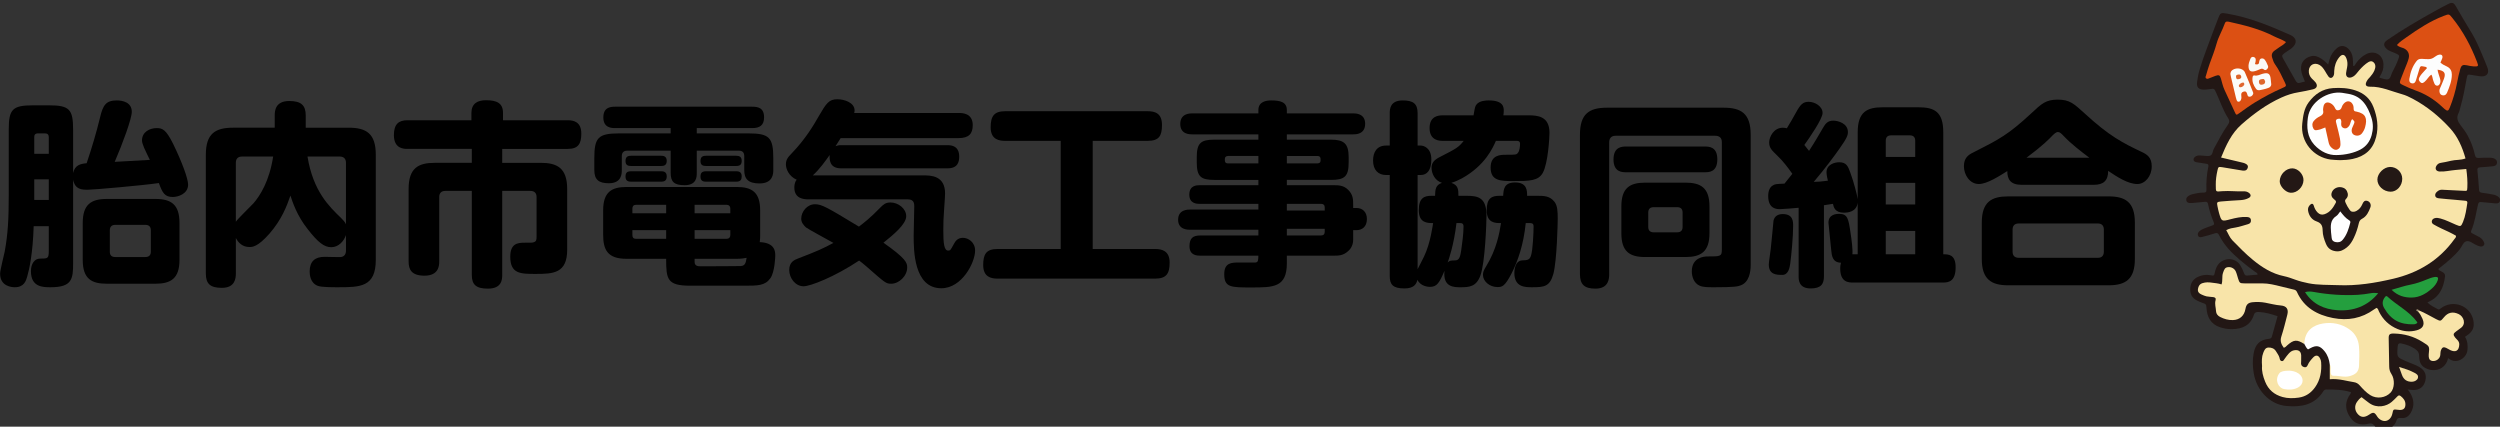 <?xml version="1.0" encoding="utf-8"?>
<!-- Generator: Adobe Illustrator 16.0.4, SVG Export Plug-In . SVG Version: 6.00 Build 0)  -->
<!DOCTYPE svg PUBLIC "-//W3C//DTD SVG 1.1//EN" "http://www.w3.org/Graphics/SVG/1.1/DTD/svg11.dtd">
<svg version="1.1" id="レイヤー_1" xmlns="http://www.w3.org/2000/svg" xmlns:xlink="http://www.w3.org/1999/xlink" x="0px"
	 y="0px" width="375px" height="64px" viewBox="0 0 375 64" enable-background="new 0 0 375 64" xml:space="preserve">
<rect x="0" y="0" width="375" height="64" fill="#333333" stroke="none"/>
<g>
	<path d="M10.968,39.438c0,2.414-0.147,3.649-3.385,3.649c-1.119,0-2.944,0-2.944-2.413c0-1.118,0.559-1.884,1.354-1.884
		c1.177,0,1.325,0,1.325-1.178v-3.68H5.051c-0.118,4.003-0.648,6.446-0.972,7.565c-0.177,0.618-0.471,1.589-1.854,1.589
		c-0.383,0-2.208-0.088-2.208-2.031c0-0.529,0.589-2.825,0.677-3.268c0.5-2.648,0.618-5.033,0.618-8.566V19.42
		c0-3.032,0.559-3.621,3.65-3.621h2.355c3.062,0,3.65,0.56,3.65,3.621v6.535c0.265-1.207,1.119-1.384,2.031-1.472
		c0.766-2.267,1.442-4.533,2.002-6.83c0.441-1.913,0.913-2.59,2.531-2.59c0.884,0,2.238,0.294,2.238,1.707
		c0,1.03-1.354,4.71-2.561,7.507c1.736-0.088,3.503-0.206,5.27-0.294c-0.089-0.207-0.236-0.5-0.471-0.971
		c-0.118-0.265-0.707-1.384-0.707-1.943c0-1.295,1.178-1.854,2.208-1.854c0.854,0,1.383,0.206,2.443,2.326
		c1.354,2.767,2.267,5.27,2.267,6.153c0,1.383-1.501,1.854-2.296,1.854c-1.237,0-1.561-0.647-2.09-2.09
		c-2.414,0.353-9.774,1.001-10.627,1.001c-0.913,0-1.943,0-2.237-1.502V39.438z M5.139,23.07h2.179v-2.502
		c0-0.354-0.177-0.56-0.56-0.56h-1.06c-0.441,0-0.56,0.235-0.56,0.56V23.07z M7.317,26.897H5.139v3.091h2.179V26.897z
		 M26.923,38.996c0,2.797-1.325,3.562-3.591,3.562h-7.33c-2.237,0-3.592-0.706-3.592-3.562v-5.563c0-2.738,1.236-3.591,3.592-3.591
		h7.33c2.385,0,3.591,0.883,3.591,3.591V38.996z M22.625,34.552c0-0.56-0.294-0.825-0.824-0.825h-4.504
		c-0.53,0-0.824,0.266-0.824,0.825v3.208c0,0.53,0.265,0.795,0.824,0.795h4.504c0.559,0,0.824-0.294,0.824-0.795V34.552z"/>
	<path d="M35.379,41.027c0,0.766-0.147,2.149-2.09,2.149c-1.708,0-2.414-0.56-2.414-2.149v-17.81c0-3.18,1.413-4.062,4.092-4.062
		h6.241V17.33c0-0.707,0.088-2.179,2.179-2.179c1.766,0,2.473,0.618,2.473,2.179v1.825h6.447c2.649,0,4.062,0.883,4.062,4.062
		v15.749c0,4.121-2.355,4.121-5.74,4.121c-0.736,0-2.414,0-2.944-0.205c-1.148-0.412-1.236-1.679-1.236-2.149
		c0-1.53,0.795-2.208,2.237-2.208c0.382,0,2.178,0.059,2.473,0.029c0.53-0.088,0.736-0.471,0.736-0.971v-2.326
		c-0.294,0.883-1.089,1.825-2.208,1.825c-1.06,0-2.002-0.735-3.533-2.708c-1.619-2.031-2.267-4.062-2.591-5.034
		c-0.53,1.53-1.295,3.592-3.15,5.711c-1.766,2.002-2.561,2.002-3.003,2.002c-1.03,0-1.678-0.647-2.031-1.354V41.027z M35.379,33.256
		c0.294-0.441,2.237-2.325,2.649-2.767c0.972-1.119,2.385-3.327,2.944-7.006h-4.681c-0.619,0-0.913,0.354-0.913,0.913V33.256z
		 M46.124,23.482c0.854,5.211,3.238,7.478,5.034,9.214c0.294,0.294,0.589,0.588,0.736,0.942v-9.244c0-0.589-0.353-0.913-0.913-0.913
		H46.124z"/>
	<path d="M75.334,41.234c0,0.735-0.088,2.061-2.149,2.061c-1.766,0-2.414-0.589-2.414-2.061v-12.6h-3.974
		c-0.589,0-0.913,0.324-0.913,0.913v9.686c0,0.588-0.059,2.119-2.208,2.119c-1.943,0-2.384-0.912-2.384-2.119V28.34
		c0-3.15,1.472-3.915,3.915-3.915h5.564v-2.09h-9.656c-0.5,0-2.031,0-2.031-2.061c0-1.678,0.736-2.237,2.031-2.237h9.597v-1.089
		c0-1.413,0.913-1.914,2.178-1.914c1.648,0,2.561,0.441,2.561,1.914v1.089h9.715c0.883,0,2.031,0.236,2.031,2.002
		c0,1.501-0.441,2.296-2.031,2.296h-9.833v2.09h5.8c2.414,0,3.944,0.765,3.944,3.915v9.126c0,3.532-2.09,3.621-4.71,3.621
		c-2.296,0-3.827,0-3.827-2.591c0-1.914,1.06-2.09,2.061-2.09c1.178,0,1.325,0,1.501-0.089c0.354-0.117,0.383-0.382,0.383-0.824
		v-5.946c0-0.53-0.265-0.913-0.942-0.913h-4.21V41.234z"/>
	<path d="M104.515,25.926c0,0.589,0,1.854-1.825,1.854c-1.59,0-2.09-0.529-2.09-1.854V22.6h-6.506c-0.53,0-0.824,0.265-0.824,0.824
		v2.09c0,0.56-0.03,1.973-1.943,1.973c-1.472,0-2.179-0.501-2.179-1.973v-1.766c0-3.091,0.56-3.739,3.709-3.739h7.742v-0.795h-8.331
		c-0.53,0-1.766-0.029-1.766-1.59c0-1.472,0.971-1.619,1.766-1.619h20.548c0.854,0,1.795,0.147,1.795,1.59
		c0,1.207-0.647,1.619-1.795,1.619h-8.302v0.795h7.742c3.121,0,3.739,0.589,3.739,3.739v1.766c0,0.5-0.03,2.002-2.061,2.002
		c-1.707,0-2.296-0.677-2.296-2.002v-2.09c0-0.56-0.265-0.824-0.824-0.824h-6.3V25.926z M103.514,42.854
		c-3.444,0-3.592-0.972-3.592-4.033h-5.946c-2.826,0-3.503-1.325-3.503-3.621v-3.65c0-2.768,1.295-3.503,3.503-3.503h16.544
		c2.237,0,3.503,0.765,3.503,3.503v3.768c0,0.266,0,0.53-0.059,1.001c2.326,0.089,2.326,1.472,2.326,2.032
		c0,0.117-0.059,2.442-0.736,3.385c-0.794,1.119-1.854,1.119-3.974,1.119H103.514z M99.186,23.365c0.265,0,0.825,0.029,0.825,0.765
		c0,0.707-0.471,0.766-0.825,0.766h-4.534c-0.382,0-0.824-0.059-0.824-0.736c0-0.589,0.265-0.795,0.824-0.795H99.186z M99.186,25.69
		c0.324,0,0.825,0.059,0.825,0.766c0,0.618-0.324,0.795-0.825,0.795h-4.534c-0.324,0-0.824-0.06-0.824-0.736
		c0-0.56,0.177-0.824,0.824-0.824H99.186z M99.922,31.99v-1.266h-4.533c-0.354,0-0.53,0.206-0.53,0.559v0.707H99.922z
		 M99.922,35.817v-1.296h-5.063v0.736c0,0.354,0.147,0.56,0.501,0.56H99.922z M104.19,31.99h5.358v-0.707
		c0-0.353-0.206-0.559-0.53-0.559h-4.828V31.99z M104.19,34.521v1.296h4.828c0.324,0,0.53-0.206,0.53-0.56v-0.736H104.19z
		 M104.19,39.291c0,0.647,0.589,0.647,0.795,0.647c0.766,0,5.771,0,6.094-0.029c0.707-0.029,0.795-0.501,0.913-1.236
		c-0.294,0.059-0.795,0.147-1.472,0.147h-6.33V39.291z M110.432,23.365c0.383,0,0.824,0.088,0.824,0.765
		c0,0.56-0.265,0.766-0.824,0.766h-4.533c-0.383,0-0.825-0.059-0.825-0.736c0-0.589,0.265-0.795,0.825-0.795H110.432z
		 M110.432,25.69c0.265,0,0.824,0.029,0.824,0.736c0,0.5-0.147,0.825-0.824,0.825h-4.533c-0.295,0-0.825-0.03-0.825-0.736
		c0-0.53,0.177-0.824,0.825-0.824H110.432z"/>
	<path d="M143.792,16.947c0.53,0,2.119,0,2.119,1.825c0,1.295-0.588,1.943-2.119,1.943H126.1c-0.118,0.206-0.647,1.03-0.765,1.207
		c0.294-0.088,0.412-0.147,0.824-0.147h15.985c1.62,0,1.737,1.148,1.737,1.708c0,0.707-0.147,1.767-1.737,1.767h-15.985
		c-1.796,0-1.737-1.384-1.708-2.002c-0.647,0.913-1.501,2.12-2.532,3.062h16.633c1.03,0,3.209,0,3.209,2.708
		c0,0.412-0.03,0.619-0.147,2.444c-0.089,1.148-0.118,1.884-0.118,3.121c0,1.942,0.118,3.003,0.736,3.003
		c0.324,0,0.353-0.089,0.824-0.942c0.235-0.441,0.559-0.972,1.384-0.972c0.794,0,1.825,0.647,1.825,1.914
		c0,1.795-1.973,5.652-5.064,5.652c-4.151,0-4.151-5.741-4.151-7.92c0-0.677,0.088-3.709,0.088-4.356c0-0.354,0-1.06-0.942-1.06
		h-14.926c-0.736,0-2.119-0.118-2.119-1.766c0-0.177,0-0.766,0.354-1.178c-1.207-0.53-1.619-1.648-1.619-2.296
		c0-0.677,0.265-1.06,0.912-1.708c2.061-2.149,3.268-4.209,4.004-5.505c1.148-1.972,1.531-2.561,2.797-2.561
		c1.06,0,2.59,0.5,2.59,1.678c0,0.147-0.029,0.265-0.059,0.383H143.792z M120.89,34.109c-0.354-0.323-0.707-0.765-0.707-1.295
		c0-1.089,0.913-2.179,2.061-2.179c1.03,0,1.825,0.471,6.595,3.356c0.736-0.56,1.737-1.325,3.208-2.855
		c0.471-0.472,0.795-0.766,1.531-0.766c1.148,0,2.355,0.913,2.355,2.061c0,1.236-2.06,2.885-3.415,3.975
		c3.386,2.385,3.562,3.002,3.562,3.709c0,1.295-1.236,2.443-2.384,2.443c-0.795,0-0.854-0.059-3.769-2.62
		c-0.501-0.441-0.795-0.647-1.06-0.854c-3.68,2.443-7.301,3.856-8.332,3.856c-1.236,0-2.149-1.236-2.149-2.443
		c0-1.178,0.736-1.502,1.354-1.737c2.768-1.06,3.769-1.501,5.27-2.325C124.363,36.053,121.213,34.375,120.89,34.109z"/>
	<path d="M163.906,37.348h9.362c1.001,0,2.178,0.266,2.178,2.031c0,1.648-0.471,2.414-2.178,2.414h-23.64
		c-1.001,0-2.148-0.265-2.148-2.031c0-1.619,0.441-2.414,2.148-2.414h9.479v-16.22h-8.331c-0.795,0-2.179-0.118-2.179-2.032
		c0-1.678,0.53-2.414,2.179-2.414h21.372c1.089,0,2.149,0.294,2.149,2.061c0,1.648-0.441,2.384-2.149,2.384h-8.243V37.348z"/>
	<path d="M202.978,35.936c0,1.059-0.589,1.589-0.766,1.736c-0.735,0.678-1.413,0.678-2.208,0.678h-6.977v1.147
		c0,3.621-2.031,3.621-5.299,3.621c-3.121,0-4.092,0-4.092-2.002c0-1.737,1.147-1.737,2.178-1.737h2.502
		c0.413-0.059,0.413-0.294,0.442-1.029h-8.685c-0.471,0-1.648,0-1.648-1.414c0-1.207,0.5-1.619,1.648-1.619h8.685v-0.854h-10.215
		c-0.382,0-1.825,0-1.825-1.501c0-1.531,1.443-1.531,1.825-1.531h10.215v-0.854h-8.802c-0.382,0-1.56,0-1.56-1.384
		c0-1.413,1.148-1.413,1.56-1.413h8.802v-0.795h-6.624c-2.002,0-2.62-0.5-2.62-2.62V23.57c0-2.119,0.618-2.62,2.62-2.62h6.624
		v-0.794h-9.892c-0.412,0-1.825,0-1.825-1.561c0-1.59,1.442-1.59,1.825-1.59h9.892v-0.5c0-1.266,1.178-1.442,1.913-1.442
		c1.354,0,2.355,0.235,2.355,1.442v0.5h9.921c0.383,0,1.825,0,1.825,1.561c0,1.59-1.413,1.59-1.825,1.59h-9.921v0.794h6.624
		c1.942,0,2.649,0.589,2.649,2.62v0.795c0,2.12-0.619,2.62-2.649,2.62h-6.624v0.795h6.977c0.766,0,1.531,0,2.237,0.707
		c0.736,0.736,0.736,1.472,0.736,2.238v0.471h0.501c0.883,0,1.56,0.589,1.56,1.648c0,1.207-0.765,1.678-1.56,1.678h-0.501V35.936z
		 M188.759,24.513v-1.119h-4.533c-0.295,0-0.501,0.147-0.501,0.442c0,0.383,0,0.677,0.501,0.677H188.759z M193.027,24.513h4.533
		c0.324,0,0.53-0.118,0.53-0.441c0-0.383,0-0.677-0.53-0.677h-4.533V24.513z M193.027,30.577v1.001h5.682v-0.471
		c0-0.353-0.206-0.53-0.53-0.53H193.027z M198.709,34.316h-5.682v1h5.151c0.354,0,0.53-0.206,0.53-0.529V34.316z"/>
	<path d="M219.971,29.37c1.736,0,3.002,0.235,3.002,2.974c0,1.03-0.206,7.095-0.912,8.979c-0.589,1.648-1.619,1.766-2.943,1.766
		c-1.031,0-2.709,0-2.443-2.473c-0.766,1.796-1.119,2.414-2.18,2.414c-0.176,0-1.383-0.029-1.884-1.06
		c-0.147,0.677-0.56,1.296-1.942,1.296c-1.736,0-2.208-0.59-2.208-1.855V26.25h-0.56c-1.148,0-1.942-0.736-1.942-2.179
		c0-1.178,0.529-2.237,1.942-2.237h0.56v-4.857c0-0.618,0.06-1.913,1.943-1.913c1.56,0,2.237,0.471,2.237,1.913v4.857h0.471
		c0.383,0,1.59,0.294,1.59,2.09c0,1.619-0.648,2.326-1.59,2.326h-0.471v14.13c0.146-0.294,0.854-1.648,0.971-1.913
		c0.972-2.031,1.296-4.681,1.354-5.005c-0.854,0-2.149,0-2.149-1.942c0-1.855,0.854-2.149,1.885-2.149h0.559
		c0.029-0.942,0.06-1.619,1.031-1.943c-1.119-0.354-1.561-1.472-1.561-2.267c0-0.766,0.441-1.207,1.266-1.619
		c2.473-1.266,2.797-1.443,3.562-2.414h-3.15c-0.412,0-1.972,0-1.972-1.914c0-1.796,1.324-1.914,1.972-1.914h4.622
		c0.206-1.207,0.235-1.354,0.441-1.619c0.442-0.589,1.472-0.618,1.825-0.618c2.237,0,2.267,1.03,2.267,1.56
		c0,0.265-0.029,0.501-0.059,0.677h3.739c1.383,0,3.179,0.118,3.179,2.62c0,0.648-0.206,4.563-1.001,6.005
		c-0.677,1.207-1.943,1.236-4.475,1.236c-1.825,0-3.355,0-3.355-2.031c0-1.913,1.53-1.913,2.266-1.913c1.561,0,1.619,0,1.855-0.324
		c0.235-0.294,0.294-0.972,0.294-1.324c0-0.442-0.323-0.442-0.618-0.442h-3.003c-0.44,1.001-1.589,3.68-5.093,5.623
		c-0.441,0.235-1.06,0.53-1.59,0.677c1.031,0.353,1.061,1.001,1.061,1.943H219.971z M218.469,33.462
		c-0.383,3.297-1.178,5.534-1.324,5.917c0.294-0.294,0.383-0.294,1.178-0.323c0.617,0,0.735-0.736,0.854-1.472
		c0.146-1.002,0.354-2.562,0.354-3.592c0-0.53-0.295-0.53-0.59-0.53H218.469z M225.476,29.37c0.059-0.972,0.117-2.002,1.796-2.002
		c1.795,0,1.795,1.236,1.795,2.002h1.502c1.001,0,1.884,0,2.591,0.883c0.471,0.588,0.5,1.501,0.5,2.561
		c0,0.589-0.118,6.212-0.647,8.242c-0.529,1.943-1.384,2.031-3.209,2.031c-1.03,0-2.649,0-2.649-2.148
		c0-0.235,0.029-1.825,1.178-1.884c0.735-0.029,1.118-0.029,1.325-0.736c0.265-0.824,0.382-3.444,0.382-4.356
		c0-0.501-0.323-0.501-0.589-0.501h-0.588c-0.324,3.238-1.178,5.682-2.12,7.536c-1.03,2.002-1.442,2.061-2.119,2.061
		c-1.207,0-2.179-0.883-2.179-1.824c0-0.412,0.117-0.707,0.5-1.325c1.531-2.502,1.973-4.916,2.208-6.447
		c-0.883,0-2.148,0-2.148-1.942c0-1.796,0.765-2.149,1.884-2.149H225.476z"/>
	<path d="M258.277,21.333c0-0.707-0.412-0.971-1.031-0.971h-14.896c-0.766,0-0.972,0.5-0.972,1.001v19.753
		c0,0.618-0.029,2.179-2.061,2.179c-1.619,0-2.325-0.589-2.325-2.179V20.215c0-3.121,1.354-4.062,4.062-4.062h17.487
		c2.62,0,4.062,0.854,4.062,4.062v19.547c0,1.03-0.234,2.562-1.472,3.032c-0.412,0.177-0.971,0.294-3.944,0.294
		c-1.03,0-1.707,0-2.237-0.234c-0.884-0.383-1.178-1.385-1.178-2.149c0-2.09,1.825-2.237,2.326-2.237c1.942,0,2.179,0,2.179-1.001
		V21.333z M255.745,21.981c0.56,0,1.854,0,1.854,1.914s-1.236,1.943-1.854,1.943H243.91c-0.559,0-1.884,0-1.884-1.914
		c0-1.913,1.267-1.943,1.884-1.943H255.745z M252.83,27.397c2.238,0,3.592,0.736,3.592,3.562v4.033c0,2.767-1.295,3.562-3.592,3.562
		h-6.063c-2.326,0-3.562-0.824-3.562-3.562V30.96c0-2.768,1.267-3.562,3.562-3.562H252.83z M252.389,31.872
		c0-0.529-0.294-0.794-0.794-0.794h-3.562c-0.53,0-0.795,0.294-0.795,0.794v2.179c0,0.56,0.324,0.795,0.795,0.795h3.562
		c0.529,0,0.794-0.294,0.794-0.795V31.872z"/>
	<path d="M287.781,16.093c2.354,0,3.709,0.648,3.709,3.739v18.311c0.766,0,1.854,0,1.854,1.943c0,2.09-1.001,2.296-1.884,2.296
		h-13.513c-0.647,0-1.913-0.029-1.913-2.09c0-0.441,0.059-0.677,0.118-0.884c-1.267-0.029-1.384-1-1.472-1.913
		c-0.09-1.001-0.412-3.974-0.412-4.092c0-1.295,1.265-1.325,1.589-1.325c1.295,0,1.413,0.707,1.737,2.944
		c0.117,0.735,0.353,2.473,0.265,3.12h0.795V30.4c-0.177,1.384-1.442,1.501-2.09,1.501c-1.354,0-1.531-0.883-1.619-1.325
		c-1.06,0.147-1.148,0.177-1.354,0.206V41.44c0,1.177-0.441,1.825-2.002,1.825c-1.796,0-1.796-1.325-1.796-1.825V31.166
		c-0.56,0.059-2.384,0.206-2.797,0.206c-0.441,0-1.767,0-1.767-1.973c0-0.795,0.266-1.354,0.707-1.59
		c0.324-0.206,0.471-0.206,1.737-0.265c0.323-0.383,0.794-0.972,1.177-1.472c-0.677-0.972-1.383-1.884-2.236-2.708
		c-0.854-0.824-1.237-1.178-1.237-2.001c0-0.825,0.677-2.208,2.062-2.208c0.294,0,0.471,0.059,0.588,0.088
		c0.619-1.001,0.736-1.236,1.384-2.384c0.647-1.178,1.03-1.589,1.884-1.589c0.942,0,2.091,0.677,2.091,1.678
		c0,0.883-1.973,3.738-2.737,4.798c0.471,0.589,0.529,0.647,0.706,0.883c1.03-1.59,1.295-2.09,2.09-3.444
		c0.383-0.677,0.736-1.089,1.56-1.089c0.648,0,2.18,0.382,2.18,1.708c0,0.471-0.118,0.883-1.267,2.502
		c-0.795,1.119-2.061,2.856-3.856,4.976c0.884-0.029,0.913-0.029,2.12-0.177c-0.06-0.265-0.206-0.854-0.206-1.266
		c0-1.178,1.236-1.502,1.914-1.502c1.089,0,1.324,0.647,1.647,1.531c0.56,1.53,1.001,3.268,1.119,4.003V19.832
		c0-3.091,1.442-3.739,3.738-3.739H287.781z M265.319,39.674c0-0.354,0.265-2.002,0.294-2.355c0.089-0.647,0.384-4.033,0.412-4.209
		c0.147-0.707,0.707-1.001,1.385-1.001c1.56,0,1.56,1.119,1.56,1.796c0,1.619-0.265,4.386-0.441,5.681
		c-0.089,0.56-0.265,1.649-1.178,1.649C266.468,41.234,265.319,41.204,265.319,39.674z M287.281,23.542v-2.444
		c0-0.529-0.295-0.795-0.795-0.795h-2.826c-0.501,0-0.795,0.266-0.795,0.795v2.444H287.281z M287.281,27.427h-4.416v3.238h4.416
		V27.427z M287.281,34.64h-4.416v3.503h4.416V34.64z"/>
	<path d="M303.243,27.722c-1.678,0-2.149-0.824-2.149-2.061c-1.177,0.735-3.031,1.942-4.268,1.942c-1.354,0-2.238-1.354-2.238-2.679
		c0-1.236,0.678-1.707,1.354-2.031c4.004-2.031,5.27-2.679,8.743-5.888c1.561-1.472,2.208-2.061,3.975-2.061
		c1.766,0,2.385,0.56,4.062,2.09c3.68,3.386,5.711,4.416,8.508,5.741c0.824,0.383,1.53,0.824,1.53,2.179
		c0,1.472-1.001,2.649-2.149,2.649c-1.412,0-3.031-1.06-4.386-1.972c0,1.442-0.677,2.09-2.149,2.09H303.243z M320.229,38.85
		c0,3.032-1.383,3.944-3.944,3.944h-15.072c-2.502,0-3.944-0.883-3.944-3.944v-5.476c0-3.121,1.501-3.916,3.944-3.916h15.072
		c2.474,0,3.944,0.824,3.944,3.916V38.85z M315.578,34.434c0-0.589-0.324-0.912-0.884-0.912h-11.894
		c-0.677,0-0.912,0.412-0.912,0.912v3.326c0,0.59,0.324,0.913,0.942,0.913h11.863c0.618,0,0.884-0.383,0.884-0.913V34.434z
		 M313.399,23.659c-1.354-1.03-2.708-2.061-3.798-3.209c-0.412-0.441-0.647-0.647-0.912-0.647c-0.295,0-0.648,0.354-0.736,0.441
		c-0.677,0.707-1.472,1.531-3.975,3.415H313.399z"/>
</g>
<g>
	<path fill="#221715" d="M365.736,40.357c0.086,0.102,0.113,0.154,0.153,0.179c0.951,0.503,0.97,0.528,0.763,1.565
		c-0.295,1.479-1.021,2.646-2.533,3.25c0.475,0.512,1.039,0.728,1.547,1.026c0.21,0.123,0.333-0.031,0.483-0.144
		c1.801-1.365,4.416-0.392,4.851,1.807c0.203,1.037-0.074,1.699-0.965,2.285c-0.086,0.055-0.165,0.116-0.284,0.195
		c0.381,0.625,0.442,1.279,0.369,1.982c-0.144,1.348-1.804,2.186-2.825,1.251c-0.159-0.003-0.12,0.137-0.147,0.22
		c-0.504,1.635-2.358,1.918-3.548,1.111c-0.591-0.398-0.715-1.058-0.727-1.676c-0.008-0.571-0.277-0.852-0.696-1.121
		c-0.608-0.392-1.27-0.62-1.971-0.768c-0.369-0.079-0.518,0.045-0.55,0.43c-0.147,1.74-0.109,1.617,1.288,2.247
		c0.669,0.304,1.386,0.5,2.018,0.893c0.776,0.481,1.051,1.153,0.839,2.022c-0.219,0.913-0.886,1.425-1.842,1.395
		c-0.236-0.006-0.467-0.051-0.803-0.089c0.174,0.249,0.312,0.421,0.419,0.606c0.532,0.936,0.604,1.883,0.065,2.85
		c-0.324,0.585-0.792,0.912-1.477,0.83c-0.355-0.042-0.578-0.008-0.699,0.403c-0.422,1.415-2.482,1.77-3.352,0.692
		c-0.224-0.281-0.459-0.334-0.822-0.245c-1.079,0.266-2.022,0.099-2.72-0.894c-0.712-1.02-0.885-2.053-0.271-3.176
		c0.112-0.204,0.307-0.36,0.349-0.659c-1.213-0.372-2.462-0.409-3.714-0.4c-0.213,0.002-0.336,0.104-0.439,0.271
		c-1.309,2.088-3.38,2.4-5.543,2.201c-2.482-0.229-4.446-2.305-4.885-4.884c-0.17-0.995-0.205-1.983-0.025-2.984
		c0.258-1.406,0.922-2.074,2.338-2.212c0.337-0.031,0.372-0.214,0.436-0.442c0.269-0.961,0.539-1.924,0.821-2.949
		c-0.908-0.302-1.828-0.58-2.801-0.626c-0.316-0.012-0.622,0.016-0.749,0.418c-0.508,1.613-1.757,2.134-3.297,2.156
		c-0.607,0.011-1.205-0.096-1.789-0.288c-1.428-0.47-1.926-1.585-2.021-2.815c-0.051-0.655-0.044-0.647-0.688-0.869
		c-0.249-0.083-0.485-0.198-0.721-0.314c-0.785-0.377-1.088-1.016-1.027-1.867c0.059-0.855,0.49-1.422,1.263-1.744
		c0.574-0.237,1.157-0.316,1.777-0.195c0.526,0.104,0.534,0.083,0.649-0.438c0.195-0.869,0.578-1.566,1.494-1.869
		c0.87-0.289,1.86,0.033,2.32,0.826c0.225,0.387,0.424,0.791,0.571,1.209c0.106,0.294,0.258,0.35,0.531,0.318
		c0.491-0.056,0.987-0.09,1.498-0.135c-0.019-0.266-0.252-0.321-0.405-0.433c-0.784-0.576-1.556-1.171-2.296-1.806
		c-1.232-1.048-2.342-2.202-3.076-3.666c-0.16-0.32-0.31-0.404-0.666-0.279c-0.592,0.211-1.212,0.355-1.82,0.518
		c-0.229,0.061-0.506,0.133-0.642-0.115c-0.166-0.289-0.04-0.56,0.212-0.765c0.227-0.185,0.489-0.31,0.762-0.411
		c0.396-0.146,0.784-0.3,1.18-0.439c0.229-0.08,0.267-0.205,0.177-0.419c-0.37-0.9-0.678-1.821-0.867-2.781
		c-0.047-0.239-0.171-0.357-0.439-0.326c-0.521,0.062-1.047,0.103-1.573,0.146c-0.261,0.021-0.524,0.052-0.786,0.029
		c-0.209-0.017-0.409-0.114-0.454-0.366c-0.041-0.217,0-0.415,0.172-0.575c0.266-0.243,0.594-0.348,0.927-0.419
		c0.484-0.104,0.98-0.21,1.482-0.199c0.276,0.006,0.448-0.062,0.433-0.393c-0.05-1.188,0.05-2.368,0.29-3.531
		c0.059-0.289-0.085-0.369-0.328-0.404c-0.465-0.064-0.939-0.132-1.405-0.212c-0.242-0.042-0.484-0.13-0.489-0.422
		c-0.003-0.266,0.213-0.419,0.426-0.524c0.3-0.144,0.619-0.066,0.935-0.056c0.393,0.013,0.835,0.131,1.166-0.011
		c0.349-0.15,0.329-0.675,0.513-1.017c0.674-1.221,1.303-2.47,2.112-3.606c0.239-0.334,0.28-0.602,0.07-0.924
		c-0.801-1.221-1.243-2.608-1.851-3.917c-0.283-0.605-0.283-0.597-0.915-0.503c-0.288,0.044-0.58,0.075-0.867,0.078
		c-0.833,0.013-1.17-0.353-1.057-1.169c0.087-0.599,0.185-1.194,0.359-1.775c0.3-1.009,0.641-2.004,1.01-2.989
		c0.589-1.574,1.167-3.154,1.778-4.721c0.346-0.893,0.391-0.917,1.35-0.75c1.662,0.287,3.283,0.734,4.871,1.309
		c1.558,0.559,3.081,1.212,4.592,1.881c1.001,0.444,1.11,1.235,0.272,1.958c-0.337,0.29-0.747,0.493-1.099,0.765
		c-0.449,0.347-0.459,0.414-0.183,0.911c0.602,1.079,1.229,2.146,1.824,3.228c0.165,0.3,0.342,0.441,0.685,0.319
		c0.225-0.077,0.461-0.116,0.715-0.179c-0.168-0.439-0.373-0.864-0.49-1.312c-0.337-1.25,0.207-2.166,1.394-2.492
		c0.415-0.114,0.778-0.022,1.143,0.144c0.534,0.239,0.958,0.631,1.442,1.102c0.08-0.303,0.14-0.541,0.207-0.778
		c0.195-0.678,0.58-1.238,1.115-1.685c0.522-0.439,1.134-0.407,1.648,0.048c0.43,0.387,0.654,0.884,0.714,1.453
		c0.04,0.389,0.044,0.784,0.064,1.191c0.271,0.004,0.302-0.253,0.414-0.402c0.423-0.58,0.911-1.085,1.572-1.402
		c1.27-0.613,2.529,0.155,2.556,1.56c0.016,0.705-0.097,1.051-0.604,1.923c0.029,0.033,0.053,0.087,0.093,0.095
		c0.408,0.086,0.86,0.312,1.214,0.207c0.382-0.113,0.426-0.677,0.618-1.042c0.348-0.651,0.676-1.311,0.924-2.005
		c0.178-0.5,0.162-0.551-0.316-0.79c-0.26-0.128-0.534-0.223-0.803-0.331c-0.248-0.1-0.477-0.222-0.673-0.407
		c-0.495-0.472-0.472-0.896,0.094-1.29c2.292-1.59,4.706-2.985,7.142-4.343c0.664-0.37,1.334-0.739,2.02-1.075
		c0.615-0.3,0.828-0.214,1.156,0.344c0.705,1.203,1.385,2.42,2.127,3.597c1.09,1.728,1.795,3.629,2.569,5.493
		c0.419,1.007-0.101,1.574-1.193,1.389c-0.389-0.066-0.778-0.13-1.167-0.189c-0.586-0.087-0.604-0.078-0.717,0.515
		c-0.27,1.476-0.539,2.949-0.958,4.391c-0.079,0.279-0.133,0.574-0.263,0.824c-0.365,0.694-0.119,1.273,0.304,1.813
		c0.405,0.522,0.797,1.044,1.106,1.629c0.474,0.888,0.826,1.822,1.039,2.801c0.083,0.399,0.246,0.513,0.639,0.48
		c0.521-0.046,1.05-0.032,1.575-0.032c0.183,0.001,0.375,0.012,0.55,0.066c0.317,0.1,0.566,0.284,0.555,0.67
		c-0.018,0.413-0.313,0.513-0.646,0.548c-0.628,0.064-1.258,0.126-1.887,0.161c-0.347,0.019-0.436,0.157-0.4,0.497
		c0.1,0.943,0.177,1.887,0.236,2.833c0.018,0.327,0.124,0.449,0.453,0.481c0.55,0.055,1.09,0.169,1.634,0.268
		c0.156,0.029,0.31,0.07,0.45,0.131c0.471,0.192,0.691,0.477,0.609,0.806c-0.119,0.461-0.503,0.402-0.836,0.377
		c-0.655-0.047-1.311-0.12-1.964-0.185c-0.265-0.026-0.412,0.019-0.488,0.343c-0.313,1.327-0.479,2.695-1.027,3.96
		c-0.106,0.253,0.04,0.329,0.206,0.417c0.328,0.174,0.654,0.336,0.98,0.513c0.282,0.153,0.511,0.367,0.66,0.656
		c0.101,0.192,0.201,0.382,0.051,0.588c-0.146,0.195-0.369,0.21-0.576,0.175c-0.176-0.027-0.342-0.115-0.514-0.184
		c-0.506-0.207-1.014-0.702-1.505-0.6c-0.493,0.105-0.688,0.801-1.027,1.225c-0.835,1.036-1.854,1.869-2.884,2.688
		C365.973,40.17,365.873,40.252,365.736,40.357z"/>
	<path fill="#F8E4A9" d="M333.932,34.525c0.487-0.275,0.966-0.324,1.426-0.403c0.625-0.106,1.216-0.328,1.827-0.491
		c0.328-0.086,0.492-0.285,0.452-0.628c-0.044-0.372-0.329-0.441-0.632-0.455c-0.827-0.042-1.624,0.128-2.415,0.336
		c-1.357,0.356-1.363,0.36-1.744-0.967c-0.092-0.327-0.162-0.663-0.228-0.998c-0.112-0.567-0.089-0.635,0.513-0.695
		c0.992-0.099,1.996-0.14,2.99-0.208c0.422-0.03,0.837-0.12,1.209-0.332c0.318-0.178,0.344-0.453,0.081-0.696
		c-0.247-0.229-0.562-0.302-0.878-0.288c-1.051,0.045-2.103-0.1-3.154-0.024c-1.1,0.079-0.99,0.187-1.012-0.972
		c-0.012-0.714,0.092-1.416,0.245-2.109c0.13-0.579,0.148-0.596,0.714-0.513c0.91,0.136,1.812,0.297,2.723,0.451
		c0.229,0.041,0.462,0.091,0.703,0.049c0.234-0.044,0.344-0.218,0.412-0.429c0.077-0.24-0.029-0.408-0.219-0.533
		c-0.269-0.177-0.578-0.231-0.889-0.302c-0.943-0.215-1.886-0.447-2.896-0.688c0.767-1.868,1.555-3.63,3.063-4.959
		c1.824-1.608,3.768-3.037,5.998-4.044c0.82-0.369,1.66-0.644,2.551-0.785c0.727-0.114,1.443-0.28,2.16-0.44
		c0.6-0.133,0.768-0.557,0.405-1.043c-0.156-0.208-0.368-0.375-0.552-0.561c-0.331-0.339-0.494-0.749-0.461-1.216
		c0.062-0.868,0.844-1.27,1.605-0.838c0.379,0.217,0.608,0.57,0.833,0.928c0.165,0.267,0.312,0.552,0.502,0.803
		c0.233,0.311,0.548,0.275,0.743-0.062c0.142-0.237,0.112-0.508,0.125-0.769c0.035-0.757,0.266-1.449,0.74-2.04
		c0.439-0.552,0.842-0.482,1.095,0.168c0.169,0.43,0.183,0.873,0.101,1.321c-0.053,0.285-0.118,0.567-0.154,0.855
		c-0.064,0.544,0.296,0.827,0.82,0.647c0.366-0.124,0.618-0.399,0.845-0.688c0.396-0.499,0.824-0.961,1.325-1.351
		c0.541-0.417,0.835-0.464,1.126-0.212c0.312,0.273,0.359,0.714,0.127,1.236c-0.163,0.362-0.393,0.684-0.658,0.981
		c-0.119,0.136-0.266,0.261-0.364,0.412c-0.499,0.754-0.271,1.048,0.417,1.035c1.68-0.036,3.171,0.696,4.733,1.121
		c0.562,0.153,1.082,0.4,1.595,0.672c2.137,1.137,3.984,2.639,5.615,4.424c1.187,1.299,1.853,2.849,2.33,4.54
		c-0.72,0.286-1.476,0.175-2.184,0.354c-0.508,0.13-1.026,0.23-1.547,0.315c-0.254,0.043-0.437,0.167-0.582,0.363
		c-0.333,0.463-0.144,0.893,0.422,0.93c0.794,0.052,1.565-0.164,2.354-0.225c0.542-0.045,1.084-0.102,1.655-0.155
		c0.133,0.96,0.203,1.873,0.157,2.791c-0.027,0.523-0.04,0.513-0.553,0.484c-1.076-0.061-2.152-0.113-3.229-0.16
		c-0.242-0.011-0.476,0.061-0.661,0.211c-0.207,0.162-0.412,0.354-0.379,0.653c0.039,0.339,0.338,0.398,0.585,0.425
		c0.84,0.094,1.677,0.155,2.515,0.23c0.473,0.041,0.941,0.092,1.414,0.133c0.215,0.019,0.345,0.097,0.305,0.346
		c-0.15,0.961-0.272,1.93-0.648,2.837c-0.296,0.701-0.35,0.714-1.039,0.423c-0.774-0.326-1.521-0.722-2.339-0.943
		c-0.284-0.077-0.566-0.137-0.853-0.054c-0.209,0.062-0.381,0.178-0.438,0.411c-0.059,0.245,0.069,0.418,0.256,0.527
		c0.367,0.209,0.74,0.406,1.116,0.586c0.764,0.354,1.528,0.691,2.239,1.109c0.053,0.249-0.123,0.363-0.223,0.504
		c-2.282,3.191-5.426,5.071-9.195,5.956c-2.721,0.639-5.466,1.081-8.277,0.958c-1.472-0.065-2.95,0.011-4.409-0.28
		c-0.666-0.134-1.327-0.295-1.971-0.531c-0.571-0.206-1.144-0.421-1.73-0.541c-1.782-0.367-3.258-1.3-4.634-2.426
		c-1.104-0.903-2.097-1.921-3.088-2.94C334.437,35.618,334.247,35.041,333.932,34.525z"/>
	<path fill="#F8E4A9" d="M362.879,46.579c0.883,0.354,1.688,0.861,2.533,1.288c0.667,0.338,0.68,0.336,1.169-0.26
		c0.614-0.756,1.328-0.906,2.21-0.501c0.757,0.349,1.196,1.502,0.302,2.113c-0.239,0.164-0.469,0.341-0.698,0.513
		c-0.42,0.305-0.447,0.49-0.123,0.9c0.113,0.146,0.257,0.263,0.376,0.404c0.159,0.187,0.25,0.396,0.242,0.649
		c-0.039,0.922-0.525,1.223-1.361,0.827c-0.213-0.101-0.407-0.242-0.622-0.338c-0.379-0.168-0.578-0.074-0.745,0.311
		c-0.105,0.249-0.088,0.516-0.118,0.777c-0.064,0.549-0.631,0.968-1.184,0.885c-0.256-0.037-0.448-0.172-0.51-0.427
		c-0.042-0.177-0.059-0.367-0.042-0.546c0.149-1.281,0.119-1.225-0.956-1.9c-1.316-0.827-2.727-1.208-4.256-1.243
		c-0.664-0.014-0.81,0.14-0.791,0.765c0.028,1.393,0.064,2.784,0.077,4.178c0.004,0.41,0.094,0.764,0.323,1.109
		c0.547,0.824,0.479,2.182-0.111,2.803c-0.773,0.814-2.078,0.986-3.037,0.394c-0.635-0.392-1.132-0.944-1.621-1.491
		c-0.242-0.269-0.496-0.408-0.861-0.466c-1.169-0.18-2.309-0.557-3.607-0.437c0-0.756,0-1.479,0-2.204
		c0.438,0.106,0.325,0.481,0.335,0.757c0.017,0.483,0.208,0.719,0.708,0.741c0.651,0.026,1.295,0.195,1.953,0.004
		c0.729-0.21,1.102-0.55,1.154-1.306c0.074-1.023,0.112-2.055-0.013-3.07c-0.193-1.568-1.373-2.651-3.222-3.013
		c-0.856-0.169-1.72-0.185-2.564,0.127c-0.984,0.361-1.639,1.01-1.894,2.046c-0.054,0.225-0.077,0.471-0.272,0.639
		c-1.114-0.717-1.585-0.68-2.59,0.21c-0.136,0.12-0.236,0.288-0.497,0.345c-0.362-0.496-0.59-0.991-0.366-1.68
		c0.349-1.072,0.615-2.173,0.897-3.268c0.223-0.844-0.12-1.328-0.98-1.394c-0.79-0.062-1.552-0.274-2.331-0.417
		c-0.627-0.113-1.255-0.135-1.883-0.072c-0.691,0.068-0.963,0.338-1.087,1.022c-0.183,1.026-0.854,1.624-1.89,1.658
		c-0.672,0.022-1.304-0.166-1.9-0.463c-0.348-0.175-0.6-0.469-0.619-0.857c-0.023-0.55-0.23-1.092-0.071-1.642
		c0.088-0.318-0.068-0.445-0.342-0.483c-0.338-0.046-0.685-0.046-1.019-0.114c-0.251-0.052-0.493-0.168-0.735-0.271
		c-0.369-0.157-0.619-0.398-0.543-0.847c0.067-0.422,0.26-0.735,0.692-0.868c0.441-0.136,0.884-0.14,1.329-0.073
		c0.492,0.075,0.994,0.09,1.515,0.271c0.2-0.587,0.033-1.174,0.215-1.724c0.205-0.61,0.311-0.809,0.75-0.868
		c0.464-0.061,0.966,0.189,1.167,0.639c0.152,0.334,0.229,0.7,0.342,1.049c0.224,0.702,0.271,0.742,0.986,0.746
		c0.896,0.004,1.788,0.001,2.685,0.001c0.931,0,1.825,0.229,2.717,0.45c0.664,0.164,1.328,0.334,1.992,0.483
		c0.227,0.051,0.362,0.146,0.463,0.367c1.051,2.332,3.023,3.433,5.402,3.896c2.208,0.43,4.291,0.065,6.151-1.287
		c0.123-0.089,0.259-0.166,0.378-0.238c0.254,0.111,0.265,0.352,0.354,0.531c0.602,1.238,1.541,2.127,2.809,2.649
		c0.922,0.378,1.903,0.448,2.861,0.186c0.79-0.217,1.314-0.712,0.866-1.731c-0.172-0.392-0.369-0.752-0.655-1.064
		C362.672,46.599,362.715,46.526,362.879,46.579z"/>
	<path fill="#DC5013" d="M342.902,6.31c-0.295,0.369-0.68,0.542-1.013,0.783c-0.232,0.168-0.476,0.327-0.708,0.5
		c-0.388,0.284-0.505,0.646-0.34,1.111c0.111,0.324,0.203,0.655,0.407,0.935c0.591,0.816,1.003,1.729,1.435,2.631
		c0.307,0.642,0.307,0.655-0.315,0.928c-1.426,0.619-2.795,1.351-4.12,2.161c-0.809,0.494-1.575,1.056-2.341,1.607
		c-0.453,0.325-0.474,0.32-0.68-0.133c-0.525-1.122-1.036-2.246-1.559-3.367c-0.247-0.528-0.354-1.099-0.522-1.651
		c-0.18-0.575-0.299-0.622-0.855-0.428c-0.298,0.104-0.587,0.236-0.883,0.347c-0.168,0.064-0.354,0.164-0.515,0.003
		c-0.132-0.136-0.028-0.299,0.017-0.443c0.173-0.578,0.333-1.165,0.539-1.732c0.372-1.012,0.761-2.015,1.05-3.055
		c0.293-1.043,0.863-1.974,1.224-2.993c0.112-0.325,0.348-0.307,0.641-0.243c2.313,0.51,4.607,1.079,6.732,2.173
		C341.674,5.742,342.312,5.92,342.902,6.31z"/>
	<path fill="#DC5013" d="M359.542,6.746c0.433-0.489,0.944-0.813,1.431-1.159c1.766-1.245,3.561-2.434,5.598-3.206
		c0.808-0.306,0.783-0.304,1.303,0.338c1.602,1.985,2.775,4.207,3.686,6.578c0.246,0.644,0.205,0.694-0.515,0.663
		c-0.349-0.014-0.676-0.097-1.009-0.166c-0.609-0.125-0.826-0.021-1.004,0.579c-0.194,0.652-0.331,1.324-0.461,1.993
		c-0.245,1.296-0.614,2.554-1.104,3.775c-0.219,0.538-0.352,0.569-0.786,0.209c-0.183-0.151-0.347-0.317-0.525-0.477
		c-1.139-1.044-2.432-1.821-3.896-2.331c-0.619-0.215-1.216-0.5-1.812-0.778c-0.514-0.239-0.549-0.315-0.351-0.85
		c0.303-0.813,0.642-1.613,0.958-2.419c0.096-0.244,0.186-0.493,0.248-0.746c0.169-0.672-0.132-1.239-0.773-1.521
		C360.223,7.093,359.857,7.078,359.542,6.746z"/>
	<path fill="#FFFFFF" d="M345.652,51.607c0.036-2.062,1.4-2.858,2.797-3.084c1.402-0.223,2.771,0.035,3.975,0.896
		c0.88,0.63,1.329,1.505,1.42,2.531c0.086,0.966,0.05,1.947,0.01,2.918c-0.037,0.909-0.509,1.302-1.393,1.546
		c-0.831,0.229-1.612-0.081-2.422-0.05c-0.326,0.012-0.416-0.236-0.442-0.533c-0.03-0.385,0.123-0.791-0.13-1.149
		c-0.088-0.737-0.312-1.416-0.794-2.008c-0.679-0.832-1.213-0.952-2.164-0.427c-0.089,0.049-0.183,0.1-0.306,0.165
		C345.925,52.219,345.836,51.879,345.652,51.607z"/>
	<path fill="#F8E4A9" d="M339.308,54.916c-0.054-0.756-0.06-1.389,0.18-1.99c0.146-0.369,0.298-0.776,0.771-0.795
		c0.469-0.02,0.895,0.142,1.145,0.569c0.183,0.317,0.425,0.601,0.521,0.97c0.047,0.195,0.07,0.448,0.329,0.491
		c0.26,0.044,0.337-0.194,0.459-0.361c0.183-0.257,0.371-0.511,0.581-0.746c0.194-0.215,0.423-0.41,0.708-0.484
		c0.625-0.159,1.146,0.021,1.176,0.73c0.011,0.263,0,0.526-0.003,0.789c-0.004,0.158-0.026,0.315-0.017,0.472
		c0.024,0.309,0.236,0.457,0.516,0.518c0.253,0.057,0.389-0.104,0.478-0.312c0.183-0.448,0.502-0.805,0.821-1.148
		c0.402-0.429,0.795-0.355,1.05,0.178c0.076,0.163,0.137,0.349,0.147,0.527c0.095,1.344-0.098,2.616-0.9,3.753
		c-0.611,0.864-1.414,1.416-2.456,1.563c-0.805,0.113-1.629,0.136-2.43-0.088c-1.239-0.346-2.128-1.08-2.614-2.303
		C339.448,56.452,339.244,55.65,339.308,54.916z"/>
	<path fill="#249F3E" d="M356.734,43.977c-1.6,1.973-3.767,2.734-6.178,2.551c-1.894-0.143-3.643-0.869-4.801-2.712
		c0.523-0.139,0.937-0.089,1.332-0.019c2.179,0.395,4.369,0.544,6.576,0.428c0.651-0.032,1.306-0.136,1.947-0.244
		C355.979,43.919,356.339,43.92,356.734,43.977z"/>
	<path fill="#F8E4A7" d="M354.237,59.576c0.407,0.315,0.772,0.615,1.157,0.888c1.15,0.822,2.566,0.503,3.357-0.175
		c0.296-0.256,0.58-0.53,0.848-0.819c0.182-0.198,0.328-0.205,0.528-0.041c0.375,0.313,0.677,0.653,0.685,1.183
		c0.013,0.596-0.241,0.879-0.832,0.884c-0.105,0-0.213-0.017-0.312-0.031c-0.676-0.087-0.676-0.089-0.814,0.582
		c-0.125,0.589-0.508,1.015-0.995,1.096c-0.453,0.075-1.007-0.218-1.294-0.688c-0.392-0.634-0.574-0.676-1.18-0.268
		c-0.688,0.468-1.213,0.455-1.682-0.039c-0.505-0.53-0.57-1.271-0.151-1.87C353.734,60.023,353.93,59.776,354.237,59.576z"/>
	<path fill="#249F3E" d="M358.738,43.469c1.036-0.288,1.928-0.599,2.848-0.773c0.837-0.162,1.615-0.444,2.392-0.759
		c0.413-0.167,0.829-0.341,1.274-0.394c0.411-0.049,0.541,0.112,0.405,0.506c-0.166,0.483-0.483,0.882-0.853,1.211
		c-0.859,0.77-1.843,1.347-3.018,1.372C360.695,44.653,359.668,44.379,358.738,43.469z"/>
	<path fill="#249F3E" d="M362.59,48.434c-0.164,0.151-0.342,0.204-0.531,0.211c-2.042,0.063-3.409-0.658-4.434-2.431
		c-0.323-0.564-0.296-1.097,0.09-1.616c0.1-0.14,0.227-0.27,0.381-0.125c1.443,1.336,3.284,2.208,4.477,3.834
		C362.585,48.327,362.579,48.358,362.59,48.434z"/>
	<path fill="#F3DFA4" d="M359.857,55.036c0.875,0.266,1.617,0.509,2.313,0.882c0.298,0.161,0.627,0.339,0.515,0.778
		c-0.077,0.31-0.462,0.552-0.87,0.566c-0.777,0.026-1.286-0.33-1.539-1.068C360.158,55.848,360.028,55.504,359.857,55.036z"/>
	<path fill="#A7987B" d="M362.879,46.579c-0.053,0.058-0.111,0.114-0.164,0.171c-0.136-0.055-0.338-0.163-0.255-0.274
		C362.579,46.316,362.762,46.433,362.879,46.579z"/>
	<path fill="#221715" d="M350.984,28.064c0.413,0.014,0.838,0.162,1.057,0.608c0.189,0.393,0.221,0.808-0.136,1.163
		c-0.071,0.068-0.136,0.169-0.148,0.263c-0.034,0.259,0.68,1.507,0.916,1.607c0.289,0.122,0.562,0.065,0.829-0.086
		c0.404-0.23,0.67-0.572,0.854-1c0.139-0.329,0.33-0.622,0.767-0.479c0.379,0.124,0.591,0.547,0.432,0.973
		c-0.249,0.67-0.562,1.338-1.223,1.688c-0.331,0.173-0.438,0.381-0.515,0.707c-0.17,0.744-0.409,1.465-0.737,2.157
		c-0.26,0.552-0.575,1.069-1.06,1.45c-0.48,0.381-0.994,0.663-1.658,0.57c-0.723-0.098-1.193-0.445-1.473-1.127
		c-0.267-0.641-0.484-1.3-0.491-1.977c-0.005-0.71-0.2-1.121-0.915-1.373c-0.701-0.244-1.133-0.824-1.269-1.591
		c-0.067-0.378,0.062-0.671,0.325-0.918c0.223-0.21,0.441-0.167,0.525,0.134c0.108,0.393,0.282,0.729,0.561,1.023
		c0.307,0.32,0.661,0.414,1.077,0.266c0.833-0.296,1.275-0.977,1.662-1.704c0.133-0.247-0.077-0.388-0.242-0.518
		c-0.372-0.294-0.525-0.648-0.323-1.106C349.985,28.363,350.446,28.068,350.984,28.064z"/>
	<path fill="#231815" d="M351.015,24.025c-0.474-0.028-0.951-0.026-1.418-0.091c-2.539-0.342-4.573-2.614-4.257-5.424
		c0.125-1.1,0.255-2.195,0.937-3.128c0.911-1.248,2.08-2.059,3.665-2.167c1.137-0.078,2.254-0.019,3.351,0.337
		c1.302,0.425,2.232,1.222,2.728,2.524c0.562,1.458,0.785,2.934,0.396,4.474c-0.466,1.858-1.679,2.904-3.521,3.291
		C352.271,23.972,351.646,24.021,351.015,24.025z"/>
	<path fill="#231815" d="M360.336,26.805c0.011,1.054-0.804,1.962-1.745,1.952c-1.072-0.012-1.999-0.871-1.983-1.838
		c0.014-0.923,0.965-1.859,1.898-1.878C359.496,25.024,360.33,25.825,360.336,26.805z"/>
	<path fill="#231815" d="M345.523,27.038c-0.031,1.027-0.951,1.927-1.919,1.877c-0.773-0.04-1.665-0.985-1.647-1.745
		c0.025-1.025,0.945-1.945,1.92-1.918C344.727,25.276,345.553,26.167,345.523,27.038z"/>
	<path fill="#FCFCF9" d="M334.56,11.083c0.025-0.103,0.026-0.247,0.093-0.35c0.422-0.665,1.755-0.616,2.074,0.1
		c0.429,0.955,0.797,1.937,1.188,2.908c0.051,0.12,0.107,0.239,0.047,0.376c-0.103,0.236-0.271,0.384-0.537,0.392
		c-0.242,0.007-0.283-0.183-0.336-0.362c-0.077-0.26-0.153-0.505-0.529-0.409c-0.321,0.083-0.411,0.273-0.368,0.578
		c0.033,0.234,0.041,0.475-0.069,0.695c-0.069,0.144-0.189,0.257-0.365,0.246c-0.15-0.01-0.221-0.128-0.269-0.253
		c-0.041-0.122-0.077-0.249-0.108-0.377c-0.245-1.018-0.488-2.035-0.73-3.054C334.613,11.422,334.59,11.265,334.56,11.083z"/>
	<path fill="#FBFBFA" d="M340.688,12.646c0,0.2-0.117,0.441-0.442,0.544c-0.247,0.08-0.495,0.18-0.748,0.219
		c-0.373,0.054-0.811,0.305-1.103-0.094c-0.373-0.513-0.619-1.096-0.506-1.765c0.025-0.148,0.137-0.269,0.264-0.237
		c0.447,0.109,0.812-0.127,1.208-0.239c0.885-0.25,1.193-0.023,1.257,0.906C340.631,12.164,340.656,12.343,340.688,12.646z"/>
	<path fill="#FBF8F5" d="M337.277,9.839c0.02-0.301,0.129-0.651,0.27-0.992c0.09-0.211,0.223-0.366,0.479-0.302
		c0.24,0.06,0.349,0.222,0.336,0.466c-0.004,0.103-0.017,0.209-0.04,0.31c-0.024,0.12-0.143,0.3,0.029,0.328
		c0.177,0.026,0.455,0.052,0.502-0.239c0.05-0.293,0.07-0.628,0.442-0.646c0.366-0.02,0.508,0.32,0.668,0.592
		c0.087,0.158,0.144,0.336,0.223,0.502c0.096,0.2,0.007,0.36-0.117,0.501c-0.135,0.156-0.318,0.219-0.484,0.071
		c-0.256-0.23-0.484-0.09-0.719,0.009c-0.196,0.081-0.392,0.164-0.592,0.222C337.573,10.861,337.264,10.624,337.277,9.839z"/>
	<path fill="#FDFDFD" d="M365.637,10.453c0.047,0.449,0.232,0.851,0.349,1.271c0.07,0.256,0.132,0.516,0.018,0.772
		c-0.077,0.168-0.177,0.342-0.384,0.358c-0.195,0.013-0.357-0.102-0.44-0.279c-0.097-0.215-0.18-0.435-0.245-0.662
		c-0.064-0.226-0.07-0.467-0.225-0.716c-0.431,0.272-0.637,0.754-1.009,1.063c-0.187,0.151-0.377,0.308-0.623,0.092
		c-0.215-0.192-0.342-0.417-0.198-0.695c0.106-0.208,0.242-0.407,0.394-0.586c0.251-0.3,0.522-0.58,0.775-0.86
		c-0.105-0.203-0.282-0.193-0.419-0.222c-0.566-0.119-0.584-0.1-0.758,0.48c-0.156,0.528-0.318,1.055-0.481,1.582
		c-0.095,0.308-0.263,0.524-0.626,0.443c-0.371-0.086-0.4-0.4-0.357-0.688c0.15-0.971,0.462-1.879,1.09-2.662
		c0.33-0.406,0.756-0.315,1.163-0.292c0.957,0.054,1.074,0.033,1.788-0.478c0.123-0.087,0.278-0.15,0.432-0.176
		c0.365-0.062,0.562,0.139,0.469,0.503c-0.057,0.224-0.18,0.433-0.286,0.674c0.269,0.286,0.638,0.439,0.985,0.606
		c0.518,0.255,0.727,0.685,0.727,1.212c-0.006,0.964-0.355,1.85-0.723,2.721c-0.132,0.312-0.428,0.485-0.783,0.347
		c-0.314-0.121-0.365-0.436-0.353-0.726c0.011-0.175,0.114-0.344,0.182-0.515c0.168-0.413,0.358-0.817,0.505-1.238
		C366.896,10.947,366.641,10.596,365.637,10.453z"/>
	<path fill="#FFFFFF" d="M343.409,55.601c0.378,0.023,0.913,0.097,1.382,0.43c0.833,0.593,0.797,1.623-0.094,2.099
		c-0.65,0.345-1.342,0.366-2.061,0.235c-0.924-0.169-1.488-1.415-0.721-2.386C342.122,55.719,342.584,55.598,343.409,55.601z"/>
	<path fill="#FFFFFF" d="M351.043,31.706c0.407,0.535,0.785,1,1.305,1.319c0.143,0.086,0.248,0.194,0.195,0.385
		c-0.236,0.919-0.514,1.812-1.14,2.562c-0.298,0.358-0.649,0.413-1.057,0.34c-0.345-0.062-0.567-0.25-0.597-0.627
		c-0.024-0.287-0.07-0.572-0.094-0.859c-0.07-0.926-0.14-1.842,0.813-2.441C350.68,32.249,350.807,31.989,351.043,31.706z"/>
	<path fill="#FFFFFF" d="M350.479,23.259c-1.149,0.043-2.37-0.475-3.345-1.549c-1.062-1.175-1.15-2.612-0.95-4.081
		c0.337-2.42,3.006-3.994,5.106-3.711c0.312,0.042,0.625,0.104,0.937,0.154c2.067,0.341,2.936,1.855,3.503,3.633
		c0.266,0.841,0.256,1.712,0.018,2.568c-0.266,0.957-0.814,1.696-1.699,2.168C353.162,22.914,351.793,23.253,350.479,23.259z"/>
	<path fill="#DD6328" d="M336.195,11.522c-0.008,0.285-0.24,0.319-0.436,0.358c-0.306,0.061-0.35-0.202-0.359-0.391
		c-0.014-0.283,0.242-0.296,0.447-0.315C336.084,11.157,336.147,11.337,336.195,11.522z"/>
	<path fill="#E06731" d="M336.057,13.094c-0.162-0.002-0.232-0.099-0.232-0.244c0.005-0.2,0.407-0.483,0.64-0.469
		c0.14,0.008,0.169,0.113,0.181,0.213C336.668,12.822,336.35,13.086,336.057,13.094z"/>
	<path fill="#DE662C" d="M339.776,12.228c-0.013,0.402-0.299,0.458-0.546,0.48c-0.301,0.027-0.398-0.231-0.391-0.47
		c0.01-0.356,0.341-0.352,0.578-0.385C339.706,11.809,339.697,12.092,339.776,12.228z"/>
	<path fill="#DC5013" d="M352.836,17.87c-0.27,0.273-0.24,0.686-0.445,0.989c-0.195,0.283-0.447,0.474-0.798,0.371
		c-0.312-0.094-0.444-0.347-0.414-0.677c0.013-0.105,0.021-0.211,0.019-0.314c-0.013-0.38-0.195-0.505-0.551-0.403
		c-0.276,0.08-0.289,0.281-0.239,0.499c0.119,0.511,0.252,1.021,0.382,1.528c0.146,0.586,0.283,1.174,0.28,1.787
		c-0.002,0.349-0.108,0.609-0.437,0.764c-0.315,0.149-0.555,0.005-0.795-0.173c-0.315-0.231-0.478-0.541-0.554-0.921
		c-0.146-0.721-0.315-1.434-0.489-2.201c-0.353,0.108-0.638,0.286-0.967,0.343c-0.312,0.051-0.607,0.205-0.823-0.185
		c-0.206-0.374-0.206-0.788,0.042-1.104c0.247-0.317,0.575-0.547,0.929-0.72c0.375-0.181,0.587-0.404,0.5-0.85
		c-0.036-0.176,0.003-0.369,0.028-0.548c0.089-0.621,0.526-0.851,1.075-0.569c0.29,0.148,0.502,0.38,0.648,0.669
		c0.106,0.213,0.183,0.43,0.505,0.385c0.306-0.044,0.452-0.202,0.535-0.486c0.05-0.172,0.153-0.339,0.269-0.477
		c0.503-0.604,1.198-0.474,1.456,0.269c0.047,0.147,0.053,0.312,0.053,0.47c0,0.253,0.1,0.398,0.359,0.411
		c0.026,0.001,0.053,0.008,0.076,0.014c1.424,0.298,1.632,1.047,1.287,2.332c-0.088,0.332-0.253,0.637-0.46,0.913
		c-0.271,0.364-0.767,0.464-1.188,0.252c-0.332-0.166-0.462-0.588-0.3-1.03c0.077-0.221,0.204-0.427,0.283-0.649
		C353.219,18.228,353.209,18.223,352.836,17.87z"/>
</g>
</svg>
